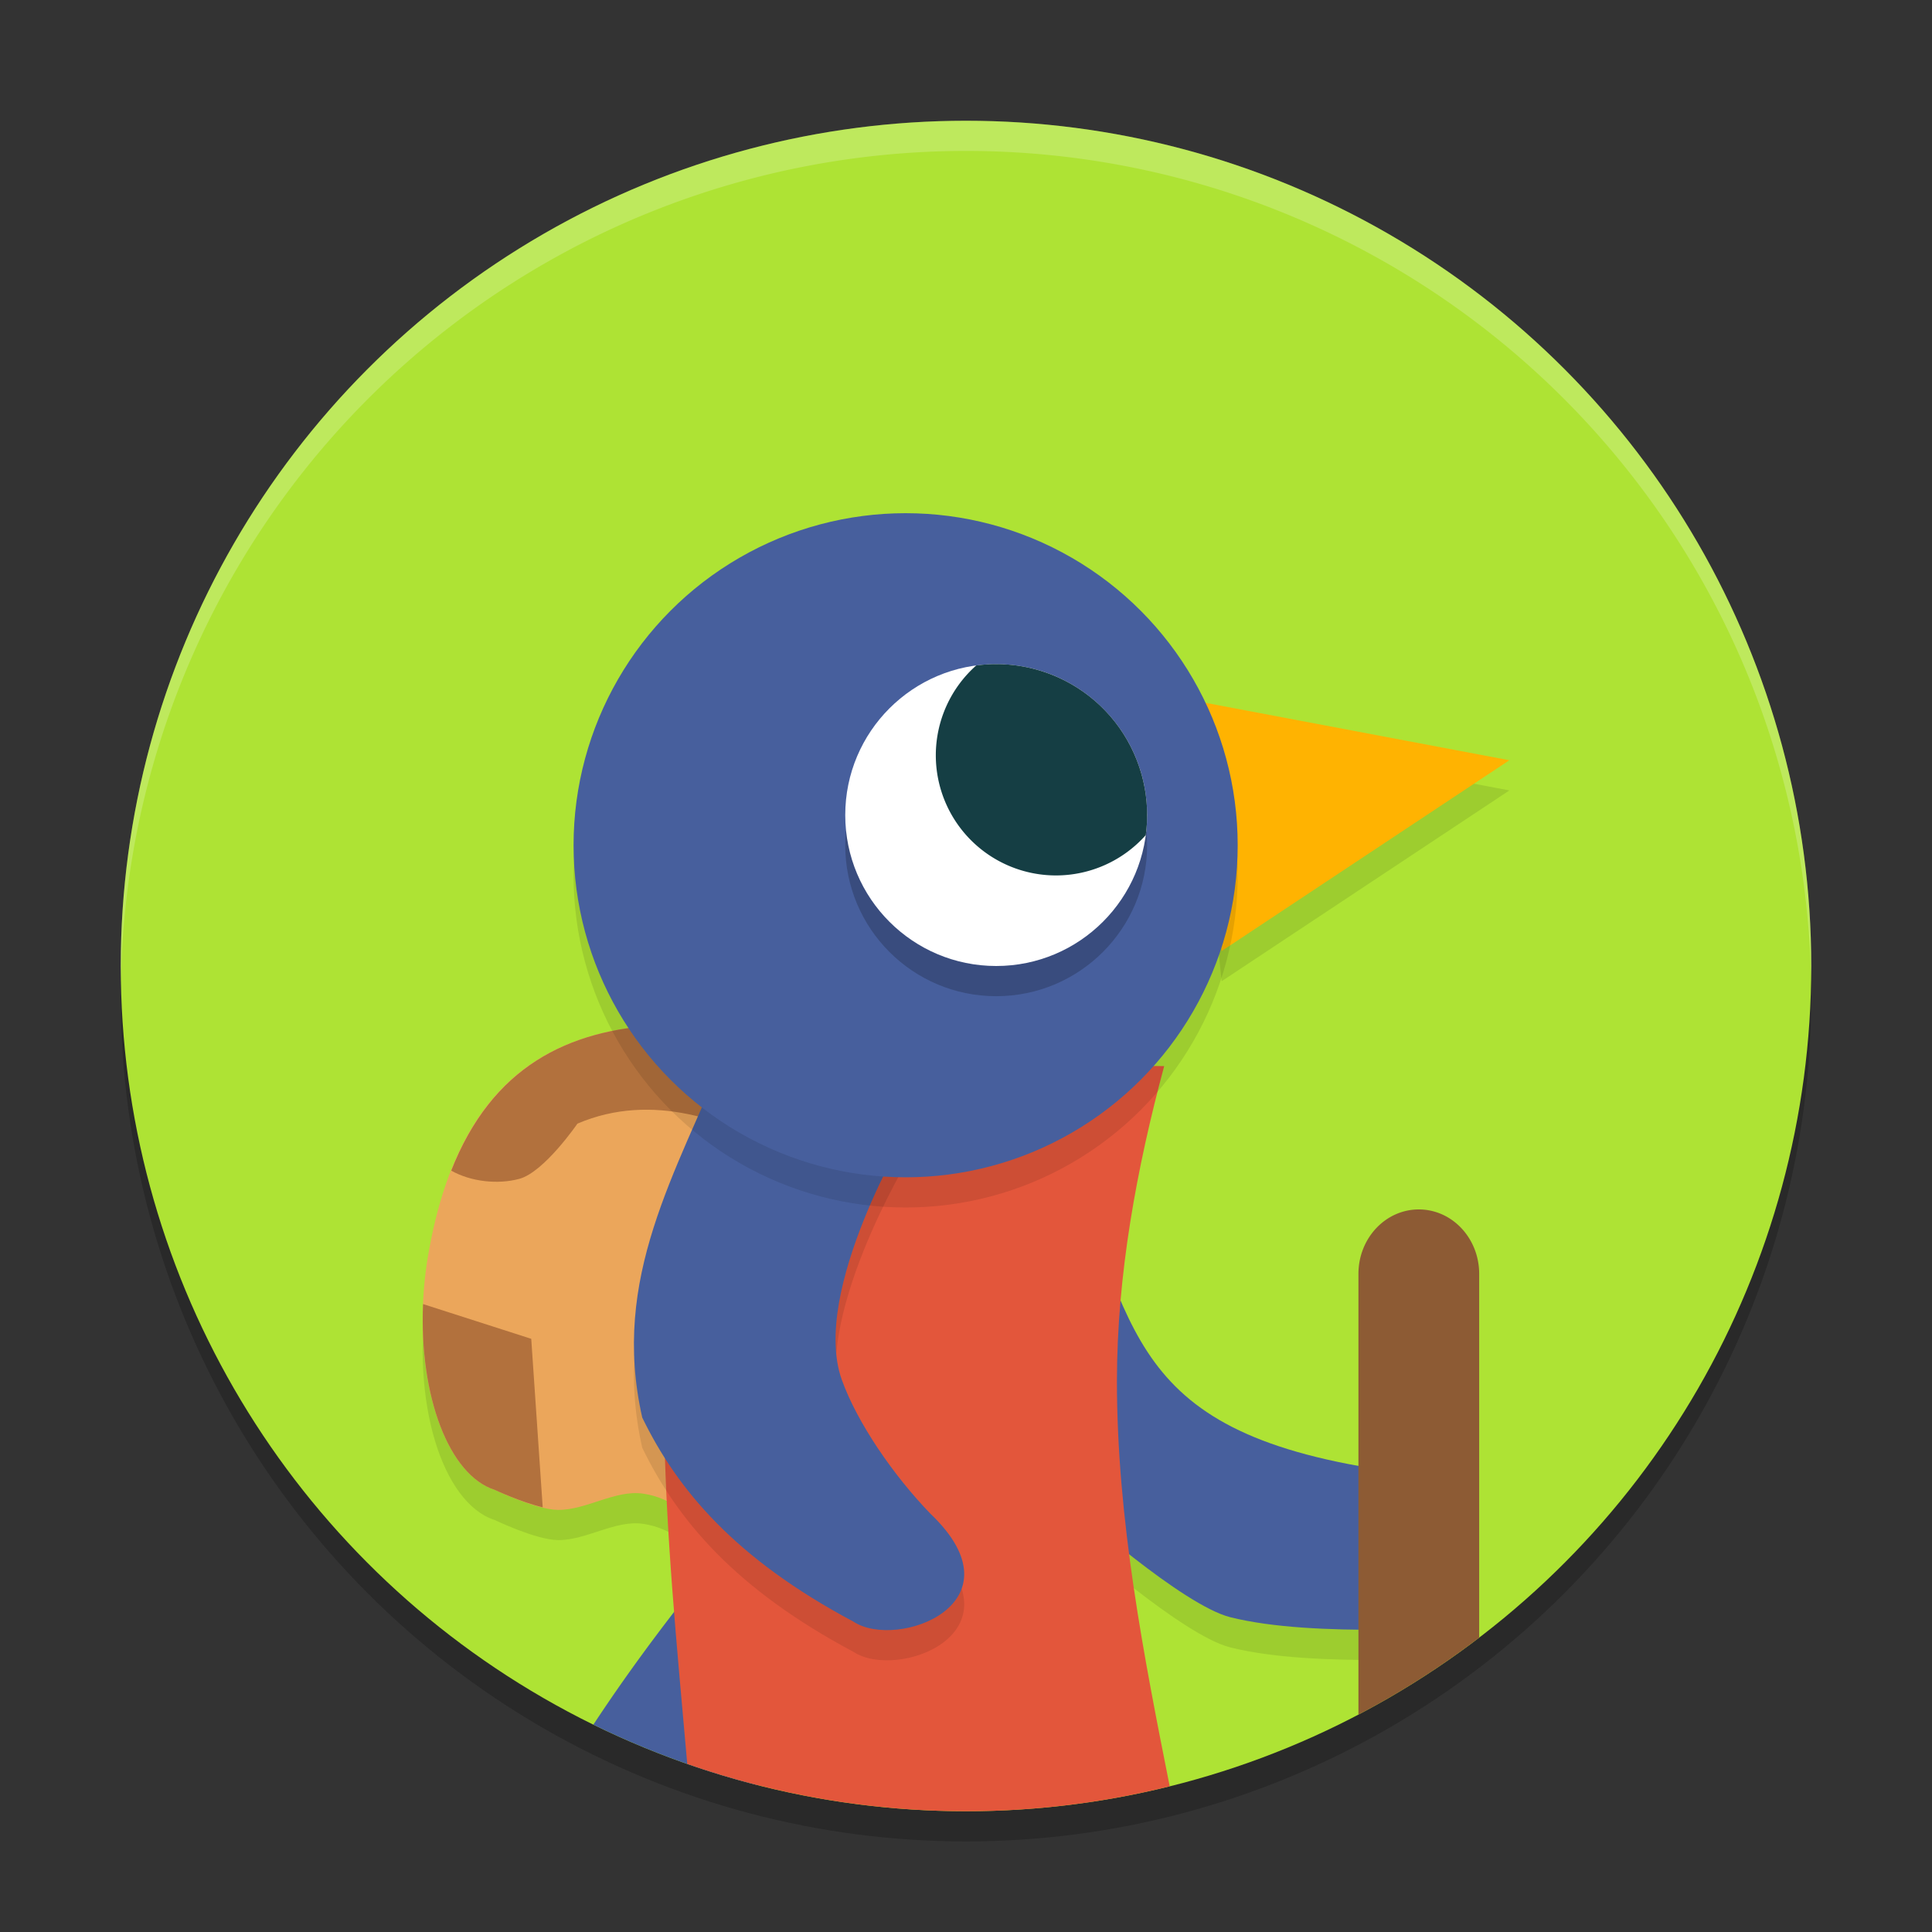 <svg xmlns="http://www.w3.org/2000/svg" width="64" height="64" version="1.1">
 <rect width="100%" height="100%" fill="#333333" stroke="none"/>
 <circle style="opacity:0.2" cx="32" cy="33" r="28"/>
 <circle style="fill:#aee334" cx="32" cy="32" r="28"/>
 <path style="opacity:0.1" d="M 39.602,24.219 50,26.184 40.469,32.504 Z"/>
 <path style="opacity:0.1" d="m 35.135,38.911 c 2.556,6.023 2.04,9.602 11.134,10.85 3.709,0.356 2.908,5.173 -0.432,5.228 -1.798,0.01 -3.687,-0.066 -5.083,-0.417 -1.584,-0.399 -5.137,-3.575 -5.137,-3.575 z"/>
 <path style="opacity:0.1" d="M 26.067,35.238 25.102,53.1 c 0,0 -0.92,-0.869 -1.424,-1.25 -0.792,-0.598 -1.391,-1.227 -2.372,-1.371 -0.927,-0.136 -1.89,0.55 -2.827,0.538 -0.73,-0.009 -2.088,-0.664 -2.088,-0.664 -1.749,-0.556 -2.794,-3.945 -2.242,-7.568 1.234,-7.701 6.061,-8.449 11.919,-7.547 z"/>
 <path style="fill:#475f9d" d="m 23.482,52.256 c -0.171,0.011 -0.329,0.093 -0.435,0.227 -1.201,1.508 -2.341,3.052 -3.391,4.648 a 28,28 0 0 0 5.42,1.999 c 0.052,-0.08 0.112,-0.15 0.161,-0.232 0.078,-0.13 0.105,-0.286 0.074,-0.435 l -1.203,-5.731 c -0.056,-0.266 -0.284,-0.46 -0.555,-0.476 -0.023,-0.001 -0.048,-0.001 -0.071,0 z"/>
 <path style="fill:#ffb301" d="M 39.602,23.219 50,25.184 40.469,31.504 Z"/>
 <path style="fill:#eba65b" d="M 26.067,34.238 25.102,52.1 c 0,0 -0.92,-0.869 -1.424,-1.25 -0.792,-0.598 -1.391,-1.227 -2.372,-1.371 -0.927,-0.136 -1.89,0.55 -2.827,0.538 -0.73,-0.009 -2.088,-0.664 -2.088,-0.664 -1.749,-0.556 -2.794,-3.945 -2.242,-7.568 1.234,-7.701 6.061,-8.449 11.919,-7.547 z"/>
 <path style="fill:#b2713d" d="m 21.906,33.953 c -3.107,0.152 -5.605,1.392 -6.958,4.826 0.661,0.372 1.552,0.462 2.254,0.272 0.824,-0.222 1.926,-1.829 1.926,-1.829 2.515,-1.076 5.011,-0.052 6.73,0.859 l 0.208,-3.845 c -1.464,-0.226 -2.866,-0.347 -4.161,-0.284 z"/>
 <path style="fill:#b2713d" d="m 14.014,43.199 c -0.126,3.052 0.859,5.672 2.377,6.155 0,0 0.865,0.407 1.587,0.578 L 17.598,44.35 Z"/>
 <path style="fill:#475f9d" d="m 35.135,37.911 c 2.556,6.023 2.04,9.602 11.134,10.85 3.709,0.356 2.908,5.173 -0.432,5.228 -1.798,0.01 -3.687,-0.066 -5.083,-0.417 -1.584,-0.399 -5.137,-3.575 -5.137,-3.575 z"/>
 <path style="fill:#e3563b" d="m 23.727,35.098 c -1.105,3.784 -1.777,7.761 -1.727,11.949 0.044,3.634 0.416,7.426 0.766,11.386 C 25.734,59.47 28.856,60 32,60 34.275,60 36.541,59.723 38.748,59.174 37.899,54.906 36.996,50.328 37,45.737 c 0.003,-3.51 0.652,-7.027 1.565,-10.42 z"/>
 <path style="fill:#8d5b34" d="M 47 40.064 C 45.895 40.064 45 41.02 45 42.199 L 45 56.799 A 28 28 0 0 0 49 54.248 L 49 42.199 C 49 41.02 48.105 40.064 47 40.064 z"/>
 <path style="opacity:0.1" d="m 24.069,35.77 6.055,2.573 c 0,0 -3.291,5.429 -2.237,8.367 0.508,1.417 1.706,3.163 2.934,4.433 3.112,2.965 -1.099,4.538 -2.553,3.574 -3.912,-2.082 -5.833,-4.369 -6.993,-6.759 -1.047,-4.632 1.11,-8.055 2.794,-12.188 z"/>
 <path style="fill:#475f9d" d="m 24.069,34.77 6.055,2.573 c 0,0 -3.291,5.429 -2.237,8.367 0.508,1.417 1.706,3.163 2.934,4.433 3.112,2.965 -1.099,4.538 -2.553,3.574 -3.912,-2.082 -5.833,-4.369 -6.993,-6.759 -1.047,-4.632 1.11,-8.055 2.794,-12.188 z"/>
 <circle style="opacity:0.1" cx="30" cy="29" r="11"/>
 <circle style="fill:#475f9d" cx="30" cy="28" r="11"/>
 <circle style="opacity:0.2" cx="33" cy="28" r="5"/>
 <circle style="fill:#ffffff" cx="33" cy="27" r="5"/>
 <path style="fill:#153e44" d="M 33 22 A 5 5 0 0 0 32.338 22.045 A 3.981 3.981 0 0 0 31 25.018 A 3.981 3.981 0 0 0 34.982 29 A 3.981 3.981 0 0 0 37.955 27.664 A 5 5 0 0 0 38 27 A 5 5 0 0 0 33 22 z"/>
 <path style="fill:#ffffff;opacity:0.2" d="M 32 4 A 28 28 0 0 0 4 32 A 28 28 0 0 0 4.006 32.51 A 28 28 0 0 1 32 5 A 28 28 0 0 1 59.994 32.49 A 28 28 0 0 0 60 32 A 28 28 0 0 0 32 4 z"/>
</svg>
